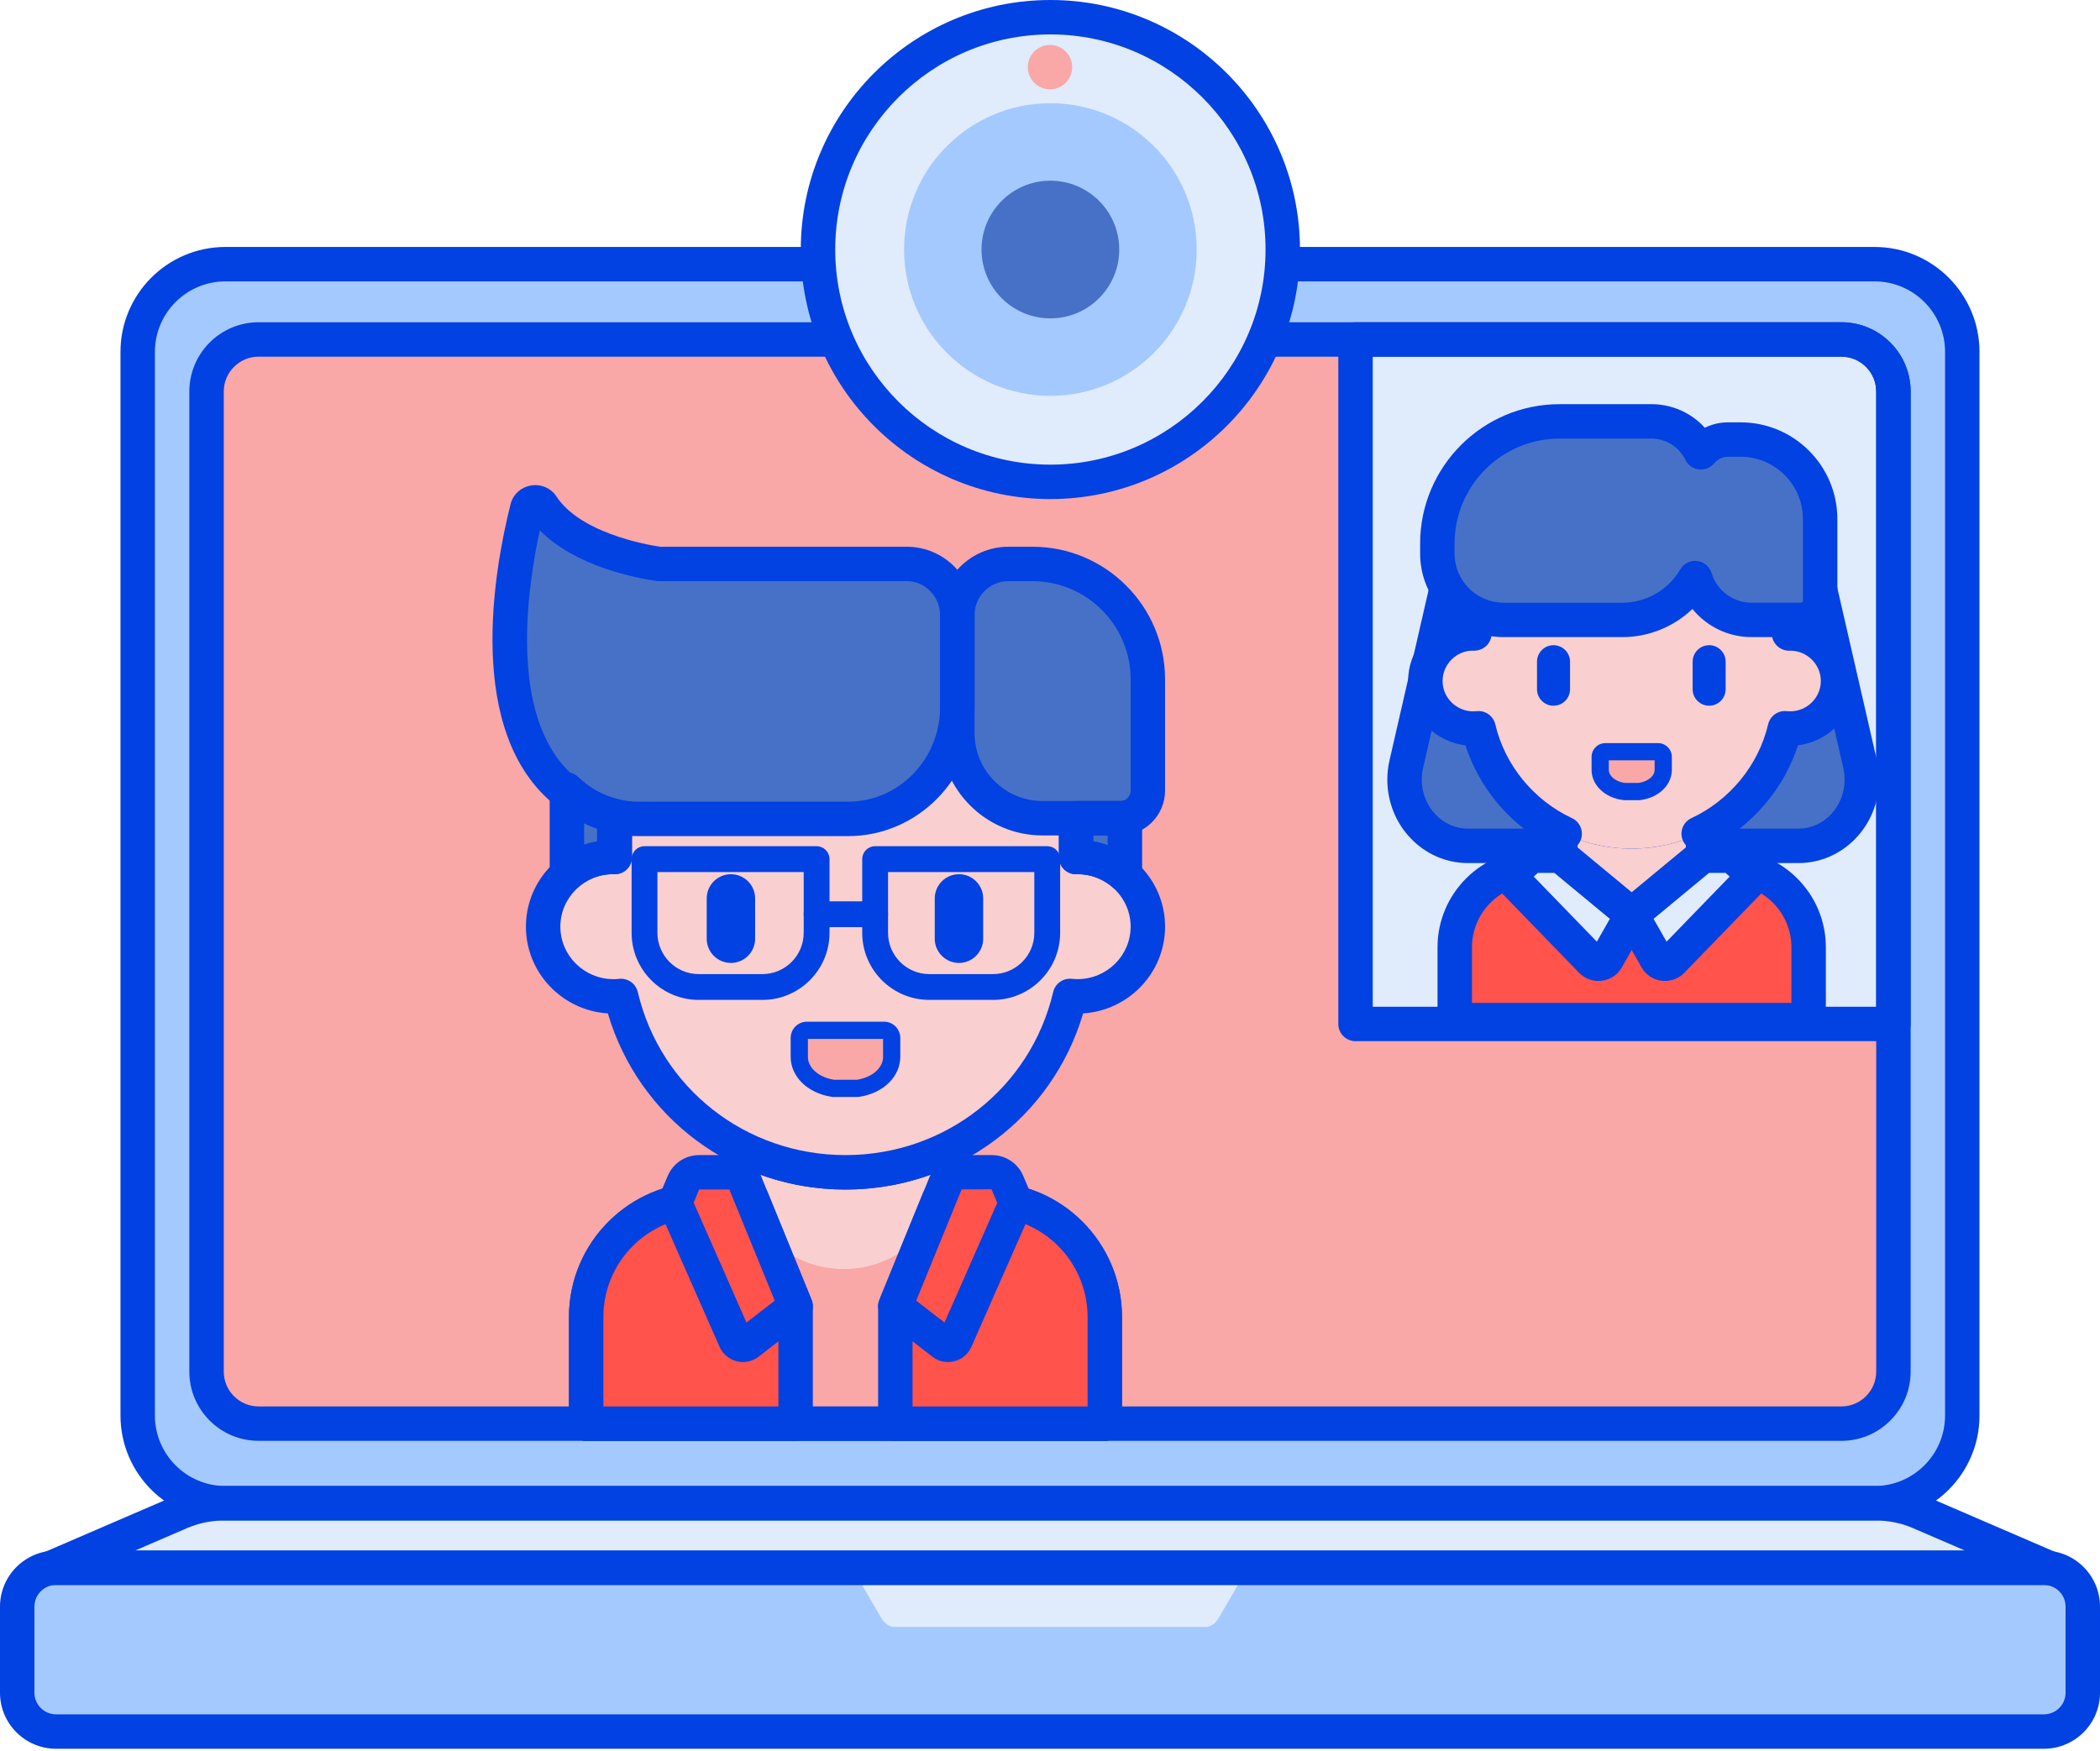 <?xml version="1.0" encoding="UTF-8"?> <svg xmlns="http://www.w3.org/2000/svg" width="193" height="161" viewBox="0 0 193 161" fill="none"> <g clip-path="url(#clip0)"> <path d="M172.283 138.185H20.715C16.264 138.185 12.655 134.576 12.655 130.126V32.344C12.655 27.893 16.264 24.284 20.715 24.284H172.283C176.734 24.284 180.343 27.893 180.343 32.344V130.126C180.343 134.576 176.734 138.185 172.283 138.185Z" fill="#A4C9FF"></path> <path d="M18.983 126.086V35.99C18.983 33.348 21.125 31.205 23.768 31.205H169.231C171.874 31.205 174.016 33.348 174.016 35.99V126.086C174.016 128.727 171.874 130.869 169.231 130.869H23.768C21.125 130.869 18.983 128.727 18.983 126.086Z" fill="#F9A7A7"></path> <path d="M169.231 31.205H124.579V94.128H174.015V35.99C174.015 33.348 171.874 31.205 169.231 31.205Z" fill="#E0EBFC"></path> <path d="M176.386 138.999C175.153 138.466 173.739 138.187 172.298 138.187H20.702C19.26 138.187 17.847 138.468 16.614 138.999L4.746 144.117H188.254L176.386 138.999Z" fill="#E0EBFC"></path> <path d="M187.846 159.176H5.154C3.181 159.176 1.582 157.577 1.582 155.604V147.691C1.582 145.718 3.181 144.119 5.154 144.119H187.846C189.818 144.119 191.417 145.718 191.417 147.691V155.604C191.417 157.577 189.818 159.176 187.846 159.176Z" fill="#A4C9FF"></path> <path d="M96.499 144.117H78.307L80.979 148.712C81.293 149.251 81.727 149.555 82.183 149.555H110.816C111.271 149.555 111.705 149.251 112.019 148.712L114.692 144.117H96.499Z" fill="#E0EBFC"></path> <path d="M172.283 139.767H20.715C15.399 139.767 11.073 135.443 11.073 130.126V32.344C11.073 27.028 15.399 22.702 20.715 22.702H172.283C177.599 22.702 181.925 27.028 181.925 32.344V130.126C181.925 135.443 177.599 139.767 172.283 139.767ZM20.715 25.866C17.143 25.866 14.237 28.772 14.237 32.344V130.126C14.237 133.697 17.143 136.603 20.715 136.603H172.283C175.855 136.603 178.761 133.697 178.761 130.126V32.344C178.761 28.772 175.855 25.866 172.283 25.866H20.715Z" fill="#0241E2"></path> <path d="M188.254 145.7H4.746C3.997 145.7 3.348 145.173 3.197 144.438C3.045 143.702 3.432 142.962 4.119 142.666L15.987 137.546C17.417 136.929 19.047 136.604 20.702 136.604H172.298C173.953 136.604 175.583 136.929 177.013 137.546L188.881 142.666C189.568 142.962 189.955 143.702 189.803 144.438C189.652 145.173 189.003 145.7 188.254 145.7ZM12.409 142.536H180.593L175.76 140.452C174.722 140.004 173.526 139.767 172.298 139.767H20.702C19.474 139.767 18.278 140.004 17.24 140.452L12.409 142.536Z" fill="#0241E2"></path> <path d="M187.844 160.757H5.155C2.313 160.757 0 158.446 0 155.604V147.691C0 144.848 2.313 142.537 5.155 142.537H187.845C190.688 142.537 193.001 144.848 193.001 147.691V155.604C192.999 158.445 190.686 160.757 187.844 160.757ZM5.155 145.699C4.057 145.699 3.164 146.592 3.164 147.689V155.602C3.164 156.701 4.057 157.594 5.155 157.594H187.845C188.942 157.594 189.837 156.701 189.837 155.602V147.689C189.837 146.592 188.942 145.699 187.845 145.699H5.155Z" fill="#0241E2"></path> <path d="M169.231 132.45H23.768C20.256 132.45 17.401 129.596 17.401 126.086V35.989C17.401 32.478 20.256 29.623 23.768 29.623H169.231C172.742 29.623 175.597 32.478 175.597 35.989V126.086C175.597 129.596 172.742 132.45 169.231 132.45ZM23.768 32.787C22.002 32.787 20.565 34.224 20.565 35.989V126.086C20.565 127.85 22 129.287 23.768 129.287H169.231C170.997 129.287 172.434 127.85 172.434 126.086V35.989C172.434 34.224 170.998 32.787 169.231 32.787H23.768Z" fill="#0241E2"></path> <path d="M117.892 22.939C117.892 34.734 108.33 44.295 96.535 44.295C84.74 44.295 75.179 34.734 75.179 22.939C75.179 11.143 84.74 1.582 96.535 1.582C108.33 1.582 117.892 11.143 117.892 22.939Z" fill="#E0EBFC"></path> <path d="M109.982 22.938C109.982 30.364 103.962 36.385 96.535 36.385C89.109 36.385 83.089 30.364 83.089 22.938C83.089 15.512 89.109 9.491 96.535 9.491C103.962 9.491 109.982 15.512 109.982 22.938Z" fill="#A4C9FF"></path> <path d="M102.863 22.938C102.863 26.433 100.029 29.266 96.535 29.266C93.04 29.266 90.207 26.433 90.207 22.938C90.207 19.444 93.04 16.61 96.535 16.61C100.029 16.61 102.863 19.444 102.863 22.938Z" fill="#4671C6"></path> <path d="M96.535 45.877C83.887 45.877 73.597 35.588 73.597 22.938C73.597 10.29 83.887 0 96.535 0C109.183 0 119.474 10.29 119.474 22.938C119.474 35.588 109.183 45.877 96.535 45.877ZM96.535 3.164C85.631 3.164 76.761 12.035 76.761 22.938C76.761 33.842 85.631 42.713 96.535 42.713C107.439 42.713 116.31 33.842 116.31 22.938C116.31 12.035 107.439 3.164 96.535 3.164Z" fill="#0241E2"></path> <path d="M98.537 6.172C98.537 7.298 97.626 8.21 96.5 8.21C95.373 8.21 94.462 7.298 94.462 6.172C94.462 5.046 95.373 4.133 96.5 4.133C97.626 4.133 98.537 5.046 98.537 6.172Z" fill="#F9A7A7"></path> <path d="M90.729 110.251H87.295C87.287 110.251 87.28 110.249 87.273 110.249L87.27 110.251H64.68C58.712 110.251 53.873 115.089 53.873 121.057V130.869H101.536V121.057C101.536 115.089 96.697 110.251 90.729 110.251Z" fill="#F9A7A7"></path> <path d="M77.704 107.765C74.242 107.765 70.975 106.941 68.089 105.481V109.847C68.089 110 68.111 110.149 68.141 110.297H68.144C68.175 110.444 68.223 110.586 68.282 110.723C68.291 110.74 68.297 110.759 68.307 110.776C68.333 110.833 68.362 110.887 68.393 110.94C68.424 110.992 68.458 111.041 68.494 111.092C68.512 111.119 68.529 111.147 68.549 111.173L69.915 112.909C71.276 114.638 73.161 115.891 75.296 116.39C75.583 116.458 75.88 116.515 76.187 116.561C79.654 117.08 83.122 115.605 85.277 112.823L87.267 110.255C87.295 110.118 87.313 109.977 87.313 109.836V105.485C84.431 106.943 81.165 107.765 77.704 107.765Z" fill="#F9CFCF"></path> <path d="M101.536 132.45H53.873C53 132.45 52.291 131.741 52.291 130.868V121.057C52.291 114.227 57.848 108.668 64.679 108.668H66.507V105.481C66.507 104.931 66.791 104.42 67.259 104.133C67.728 103.844 68.311 103.819 68.803 104.069C71.574 105.471 74.57 106.183 77.704 106.183C80.836 106.183 83.83 105.472 86.6 104.072C87.09 103.824 87.675 103.848 88.143 104.137C88.611 104.425 88.895 104.934 88.895 105.484V108.67H90.728C97.559 108.67 103.116 114.227 103.116 121.058V130.87C103.118 131.743 102.41 132.45 101.536 132.45ZM55.455 129.286H99.954V121.057C99.954 115.971 95.817 111.832 90.729 111.832H87.295C87.269 111.832 87.244 111.832 87.219 111.831C86.984 111.823 86.751 111.764 86.533 111.65C85.922 111.327 85.588 110.643 85.716 109.962C85.724 109.92 85.733 109.878 85.733 109.836V107.905C83.178 108.863 80.488 109.348 77.704 109.348C74.919 109.348 72.226 108.863 69.671 107.902V109.847C69.674 109.88 69.682 109.912 69.688 109.945C69.779 110.41 69.659 110.89 69.357 111.256C69.058 111.621 68.61 111.832 68.135 111.832H64.681C59.594 111.832 55.456 115.971 55.456 121.057V129.286H55.455Z" fill="#0241E2"></path> <path d="M101.536 126.479V121.058C101.536 115.09 96.697 110.252 90.73 110.252H87.295C87.287 110.252 87.28 110.25 87.274 110.25L87.27 110.252H86.299L82.285 120.079V130.87H101.534V126.479H101.536Z" fill="#FF534B"></path> <path d="M69.109 110.25H64.68C58.712 110.25 53.873 115.089 53.873 121.056V130.868H73.122V120.077L69.109 110.25Z" fill="#FF534B"></path> <path d="M99.029 78.778C98.984 78.778 98.941 78.782 98.894 78.784V76.8C98.894 65.203 89.407 55.801 77.705 55.801C66.002 55.801 56.515 65.203 56.515 76.8V78.784C56.47 78.782 56.427 78.778 56.382 78.778C52.812 78.778 49.917 81.645 49.917 85.184C49.917 88.722 52.812 91.59 56.382 91.59C56.616 91.59 56.847 91.576 57.076 91.552C59.262 100.842 67.666 107.764 77.705 107.764C87.745 107.764 96.149 100.842 98.335 91.552C98.562 91.576 98.794 91.59 99.029 91.59C102.599 91.59 105.493 88.722 105.493 85.184C105.493 81.645 102.599 78.778 99.029 78.778Z" fill="#F9CFCF"></path> <path d="M67.175 88.518C65.948 88.518 64.95 87.521 64.95 86.293V82.587C64.95 81.36 65.95 80.362 67.175 80.362C68.401 80.362 69.4 81.36 69.4 82.587V86.293C69.4 87.521 68.401 88.518 67.175 88.518Z" fill="#0241E2"></path> <path d="M88.134 88.518C86.907 88.518 85.909 87.521 85.909 86.293V82.587C85.909 81.36 86.907 80.362 88.134 80.362C89.36 80.362 90.358 81.36 90.358 82.587V86.293C90.358 87.521 89.36 88.518 88.134 88.518Z" fill="#0241E2"></path> <path d="M101.536 132.451H82.285C81.412 132.451 80.703 131.741 80.703 130.869V120.078C80.703 119.874 80.743 119.67 80.82 119.48L84.834 109.653C85.077 109.058 85.654 108.669 86.299 108.669H87.212C87.25 108.669 87.287 108.667 87.331 108.669H90.728C97.559 108.669 103.116 114.227 103.116 121.059V130.869C103.118 131.743 102.41 132.451 101.536 132.451ZM83.867 129.287H99.954V121.059C99.954 115.971 95.817 111.833 90.729 111.833H87.362L83.867 120.39V129.287Z" fill="#0241E2"></path> <path d="M73.121 132.451H53.873C53 132.451 52.291 131.742 52.291 130.869V121.059C52.291 114.227 57.848 108.669 64.679 108.669H69.109C69.751 108.669 70.329 109.058 70.573 109.653L74.587 119.48C74.664 119.67 74.703 119.874 74.703 120.078V130.869C74.703 131.743 73.995 132.451 73.121 132.451ZM55.455 129.287H71.539V120.39L68.046 111.833H64.679C59.592 111.833 55.455 115.972 55.455 121.059V129.287Z" fill="#0241E2"></path> <path d="M87.316 107.765L82.287 120.079L86.654 123.462C87.052 123.77 87.631 123.623 87.835 123.162L93.378 110.579L92.579 108.704C92.337 108.134 91.777 107.765 91.159 107.765H87.316Z" fill="#FF534B"></path> <path d="M87.123 125.206C86.607 125.206 86.105 125.036 85.686 124.712L81.318 121.329C80.758 120.893 80.554 120.138 80.823 119.479L85.851 107.167C86.095 106.572 86.673 106.183 87.316 106.183H91.158C92.414 106.183 93.543 106.929 94.034 108.083L94.833 109.958C95.005 110.362 95.001 110.816 94.825 111.217L89.281 123.8C88.987 124.469 88.412 124.954 87.707 125.134C87.512 125.182 87.316 125.206 87.123 125.206ZM84.204 119.564L86.803 121.576L91.652 110.569L91.122 109.323L88.38 109.34L84.204 119.564Z" fill="#0241E2"></path> <path d="M68.094 107.765L73.121 120.079L68.754 123.462C68.357 123.77 67.777 123.623 67.575 123.162L62.03 110.579L62.829 108.704C63.072 108.134 63.631 107.765 64.249 107.765H68.094Z" fill="#FF534B"></path> <path d="M68.287 125.206C68.092 125.206 67.897 125.182 67.703 125.134C66.995 124.953 66.422 124.468 66.128 123.8L60.584 111.216C60.406 110.816 60.403 110.36 60.575 109.958L61.375 108.083C61.868 106.929 62.995 106.183 64.25 106.183H68.094C68.736 106.183 69.314 106.572 69.558 107.167L74.587 119.479C74.856 120.138 74.651 120.895 74.091 121.329L69.723 124.712C69.303 125.036 68.801 125.206 68.287 125.206ZM63.751 110.558L68.605 121.576L71.203 119.564L67.031 109.347H64.25L63.751 110.558Z" fill="#0241E2"></path> <path d="M77.705 109.347C67.502 109.347 58.698 102.752 55.865 93.156C51.667 92.892 48.335 89.416 48.335 85.185C48.335 81.27 51.185 78.004 54.933 77.326V76.801C54.933 64.35 65.148 54.221 77.705 54.221C90.26 54.221 100.476 64.35 100.476 76.801V77.326C104.224 78.004 107.075 81.27 107.075 85.185C107.075 89.416 103.742 92.891 99.545 93.156C96.713 102.753 87.909 109.347 77.705 109.347ZM57.076 89.971C57.802 89.971 58.445 90.468 58.615 91.19C60.693 100.019 68.542 106.183 77.705 106.183C86.868 106.183 94.717 100.019 96.793 91.19C96.977 90.413 97.709 89.894 98.502 89.979C98.675 89.997 98.85 90.008 99.027 90.008C101.72 90.008 103.911 87.844 103.911 85.183C103.911 82.532 101.735 80.374 99.055 80.359C98.984 80.363 98.924 80.365 98.894 80.366C98.482 80.366 98.086 80.206 97.79 79.918C97.484 79.62 97.312 79.211 97.312 78.784V76.799C97.312 66.093 88.516 57.383 77.705 57.383C66.892 57.383 58.097 66.093 58.097 76.799V78.784C58.097 79.211 57.924 79.62 57.62 79.918C57.314 80.216 56.906 80.38 56.475 80.366C56.45 80.365 56.367 80.36 56.342 80.359C53.69 80.359 51.499 82.523 51.499 85.185C51.499 87.845 53.691 90.01 56.382 90.01C56.56 90.01 56.734 89.999 56.907 89.98C56.965 89.974 57.02 89.971 57.076 89.971Z" fill="#0241E2"></path> <path d="M102.954 75.217H95.808C91.487 75.217 87.984 71.714 87.984 67.394V56.537C87.984 53.944 90.085 51.842 92.679 51.842H94.895C100.748 51.842 105.493 56.588 105.493 62.441V72.679C105.493 74.082 104.357 75.217 102.954 75.217Z" fill="#4671C6"></path> <path d="M83.352 51.842H60.544C58.769 51.584 52.364 50.4 49.811 46.499C49.471 45.977 48.611 46.121 48.463 46.714C47.128 52.007 44.33 66.57 51.963 72.744L52.044 72.56C53.78 74.242 56.124 75.276 58.704 75.276H77.95C83.491 75.276 87.984 70.672 87.984 64.995V56.587C87.984 53.966 85.911 51.842 83.352 51.842Z" fill="#4671C6"></path> <path d="M52.102 72.679V80.332C53.235 79.367 54.704 78.778 56.317 78.778C56.362 78.778 56.405 78.784 56.45 78.786V76.8C56.45 76.204 56.479 75.614 56.53 75.03C54.845 74.642 53.328 73.817 52.102 72.679Z" fill="#4671C6"></path> <path d="M102.989 75.217H98.847C98.887 75.739 98.909 76.268 98.909 76.801V78.784C98.953 78.783 98.996 78.777 99.041 78.777C100.716 78.777 102.236 79.413 103.384 80.448V75.182C103.256 75.203 103.124 75.217 102.989 75.217Z" fill="#4671C6"></path> <path d="M102.954 76.799H95.809C90.621 76.799 86.402 72.58 86.402 67.394V56.537C86.402 53.076 89.219 50.26 92.679 50.26H94.895C101.61 50.26 107.074 55.724 107.074 62.441V72.679C107.074 74.952 105.227 76.799 102.954 76.799ZM92.679 53.424C90.961 53.424 89.566 54.82 89.566 56.537V67.394C89.566 70.836 92.366 73.635 95.809 73.635H102.954C103.481 73.635 103.911 73.207 103.911 72.681V62.443C103.911 57.47 99.866 53.425 94.895 53.425H92.679V53.424Z" fill="#0241E2"></path> <path d="M77.95 76.86H58.702C56.096 76.86 53.604 75.951 51.599 74.284C51.37 74.23 51.155 74.127 50.968 73.975C42.717 67.303 45.395 52.418 46.929 46.328C47.15 45.449 47.885 44.783 48.8 44.629C49.72 44.471 50.636 44.87 51.137 45.633C53.306 48.948 59.218 50.041 60.661 50.261H83.352C86.779 50.261 89.566 53.099 89.566 56.589V64.996C89.566 71.538 84.355 76.86 77.95 76.86ZM52.39 71.017C52.671 71.08 52.932 71.219 53.144 71.425C54.656 72.889 56.629 73.696 58.702 73.696H77.948C82.609 73.696 86.402 69.793 86.402 64.995V56.588C86.402 54.843 85.035 53.424 83.352 53.424H60.544C60.466 53.424 60.391 53.419 60.315 53.407C58.504 53.144 52.881 52.08 49.611 48.749C48.44 54.13 46.773 65.675 52.39 71.017Z" fill="#0241E2"></path> <path d="M52.102 81.915C51.879 81.915 51.653 81.869 51.44 81.77C50.879 81.512 50.52 80.951 50.52 80.333V72.68C50.52 72.049 50.894 71.481 51.471 71.229C52.045 70.979 52.717 71.091 53.179 71.521C54.222 72.493 55.504 73.171 56.884 73.489C57.653 73.665 58.174 74.381 58.106 75.167C58.056 75.743 58.032 76.278 58.032 76.801V78.785C58.032 79.21 57.862 79.616 57.559 79.913C57.256 80.211 56.821 80.375 56.422 80.365C56.396 80.365 56.306 80.361 56.277 80.359C55.147 80.359 54.017 80.778 53.13 81.537C52.838 81.787 52.472 81.915 52.102 81.915ZM53.684 75.68V77.639C54.069 77.506 54.466 77.402 54.868 77.328V76.801C54.868 76.599 54.871 76.395 54.879 76.19C54.469 76.043 54.072 75.871 53.684 75.68Z" fill="#0241E2"></path> <path d="M103.384 82.03C103 82.03 102.622 81.891 102.325 81.624C101.42 80.808 100.255 80.358 99.043 80.358L98.934 80.365C98.489 80.38 98.1 80.209 97.797 79.912C97.496 79.615 97.325 79.207 97.325 78.784V76.8C97.325 76.315 97.306 75.824 97.267 75.341C97.233 74.902 97.383 74.468 97.683 74.143C97.983 73.82 98.403 73.635 98.845 73.635H102.988C103.038 73.635 103.087 73.629 103.136 73.621C103.592 73.549 104.059 73.68 104.411 73.98C104.763 74.281 104.966 74.72 104.966 75.183V80.448C104.966 81.074 104.598 81.639 104.026 81.894C103.821 81.987 103.601 82.03 103.384 82.03ZM100.49 77.326C100.937 77.409 101.375 77.527 101.802 77.683V76.799H100.49V77.326Z" fill="#0241E2"></path> <path d="M170.952 70.244L166.924 52.694H133.272L129.245 70.244C129.138 70.709 129.084 71.187 129.084 71.667C129.084 75.03 131.69 77.755 134.904 77.755H165.294C168.508 77.755 171.114 75.03 171.114 71.667C171.113 71.187 171.058 70.709 170.952 70.244Z" fill="#4671C6"></path> <path d="M165.294 79.337H134.903C130.822 79.337 127.502 75.897 127.502 71.667C127.502 71.071 127.57 70.473 127.703 69.892L131.73 52.34C131.894 51.622 132.535 51.112 133.272 51.112H166.926C167.664 51.112 168.302 51.622 168.468 52.34L172.494 69.89C172.628 70.47 172.696 71.069 172.696 71.667C172.694 75.897 169.376 79.337 165.294 79.337ZM134.531 54.276L130.786 70.598C130.706 70.949 130.666 71.307 130.666 71.667C130.666 74.153 132.568 76.173 134.903 76.173H165.294C167.63 76.173 169.531 74.151 169.531 71.667C169.531 71.307 169.49 70.949 169.41 70.6C169.41 70.6 169.41 70.6 169.41 70.598L165.665 54.276H134.531Z" fill="#0241E2"></path> <path d="M158.85 79.707H156.506C156.502 79.707 156.496 79.707 156.491 79.707H141.073C137.001 79.707 133.699 83.01 133.699 87.082V93.778H166.225V87.082C166.224 83.01 162.922 79.707 158.85 79.707Z" fill="#FF534B"></path> <path d="M149.962 78.011C147.598 78.011 145.369 77.449 143.399 76.452V79.432C143.399 79.536 143.415 79.638 143.436 79.738H143.438C143.458 79.838 143.491 79.936 143.532 80.03C143.537 80.043 143.542 80.055 143.548 80.067C143.566 80.106 143.586 80.143 143.608 80.178C143.628 80.214 143.651 80.248 143.676 80.282C143.688 80.3 143.701 80.319 143.713 80.338L144.645 81.522C145.575 82.703 146.862 83.557 148.318 83.898C148.513 83.945 148.717 83.984 148.925 84.016C151.292 84.37 153.659 83.362 155.13 81.465L156.489 79.713C156.508 79.619 156.52 79.523 156.52 79.426V76.457C154.552 77.45 152.323 78.011 149.962 78.011Z" fill="#F9CFCF"></path> <path d="M164.513 58.229C164.482 58.229 164.452 58.233 164.421 58.234V56.879C164.421 48.965 157.948 42.549 149.961 42.549C141.973 42.549 135.5 48.965 135.5 56.879V58.234C135.47 58.233 135.439 58.229 135.408 58.229C132.971 58.229 130.997 60.187 130.997 62.6C130.997 65.016 132.971 66.972 135.408 66.972C135.568 66.972 135.726 66.963 135.88 66.946C137.374 73.286 143.107 78.01 149.961 78.01C156.811 78.01 162.545 73.286 164.039 66.946C164.194 66.963 164.351 66.972 164.512 66.972C166.948 66.972 168.922 65.014 168.922 62.6C168.924 60.185 166.95 58.229 164.513 58.229Z" fill="#F9CFCF"></path> <path d="M142.775 64.874C141.938 64.874 141.258 64.195 141.258 63.357V60.828C141.258 59.991 141.938 59.31 142.775 59.31C143.612 59.31 144.294 59.991 144.294 60.828V63.357C144.294 64.195 143.612 64.874 142.775 64.874Z" fill="#0241E2"></path> <path d="M157.079 64.874C156.242 64.874 155.561 64.195 155.561 63.357V60.828C155.561 59.991 156.242 59.31 157.079 59.31C157.915 59.31 158.596 59.991 158.596 60.828V63.357C158.596 64.195 157.915 64.874 157.079 64.874Z" fill="#0241E2"></path> <path d="M166.223 95.358H133.697C132.825 95.358 132.115 94.65 132.115 93.776V87.081C132.115 82.142 136.134 78.125 141.073 78.125H141.817V77.382C138.44 75.397 135.871 72.208 134.677 68.511C131.717 68.151 129.415 65.638 129.415 62.6C129.415 59.829 131.332 57.491 133.918 56.832C133.943 48.08 141.13 40.966 149.96 40.966C158.791 40.966 165.978 48.08 166.002 56.832C168.589 57.491 170.506 59.827 170.506 62.599C170.506 65.638 168.204 68.15 165.244 68.51C164.048 72.208 161.478 75.398 158.1 77.383V78.125H158.848C163.787 78.125 167.805 82.143 167.805 87.081V93.776C167.805 94.65 167.098 95.358 166.223 95.358ZM135.279 92.194H164.641V87.081C164.641 83.887 162.043 81.289 158.85 81.289H156.506C156.474 81.289 156.441 81.287 156.409 81.286C156.097 81.27 155.788 81.162 155.53 80.964C155.049 80.597 154.819 79.99 154.937 79.398L154.938 77.695C154.838 77.584 154.753 77.457 154.686 77.315C154.315 76.524 154.654 75.584 155.443 75.211L155.448 75.21C158.981 73.558 161.618 70.332 162.5 66.585C162.683 65.809 163.41 65.29 164.204 65.373C164.306 65.384 164.408 65.39 164.513 65.39C166.075 65.39 167.343 64.139 167.343 62.6C167.343 61.063 166.075 59.812 164.513 59.812C164.538 59.813 164.468 59.815 164.422 59.816C164.007 59.816 163.606 59.653 163.311 59.359C163.01 59.063 162.84 58.658 162.84 58.234V56.881C162.84 49.852 157.062 44.133 149.962 44.133C142.86 44.133 137.084 49.852 137.084 56.881V58.234C137.084 58.658 136.914 59.063 136.613 59.359C136.31 59.656 135.883 59.815 135.48 59.816C135.448 59.816 135.374 59.812 135.343 59.81C133.849 59.812 132.581 61.063 132.581 62.602C132.581 64.141 133.849 65.392 135.409 65.392C135.514 65.392 135.618 65.386 135.718 65.375C136.512 65.291 137.241 65.811 137.424 66.585C138.304 70.332 140.94 73.557 144.473 75.21H144.475C145.266 75.579 145.605 76.521 145.236 77.312C145.168 77.456 145.083 77.586 144.983 77.698V79.432C145.072 79.895 144.953 80.362 144.652 80.727C144.351 81.091 143.906 81.289 143.433 81.289H141.074C137.879 81.289 135.281 83.887 135.281 87.082V92.194H135.279Z" fill="#0241E2"></path> <path d="M143.426 78.662H141.192C140.89 78.662 140.603 78.77 140.391 78.962L139.05 80.178C138.843 80.363 138.833 80.661 139.026 80.859L146.271 88.333C146.664 88.736 147.388 88.657 147.66 88.182L149.987 84.094L143.426 78.662Z" fill="#E0EBFC"></path> <path d="M156.497 78.662H158.732C159.032 78.662 159.321 78.77 159.531 78.962L160.873 80.178C161.079 80.363 161.09 80.661 160.896 80.859L153.651 88.333C153.26 88.736 152.536 88.657 152.262 88.182L149.936 84.094L156.497 78.662Z" fill="#E0EBFC"></path> <path d="M152.381 69.102H147.541C147.277 69.102 147.063 69.315 147.063 69.579V70.773C147.063 71.215 147.25 71.644 147.6 71.995C148.017 72.415 148.63 72.687 149.3 72.764H150.621C151.292 72.687 151.904 72.415 152.321 71.995C152.67 71.644 152.858 71.215 152.858 70.773V69.579C152.858 69.315 152.644 69.102 152.381 69.102Z" fill="#F9A7A7"></path> <path d="M150.622 73.555H149.301C149.272 73.555 149.241 73.553 149.212 73.55C148.351 73.451 147.58 73.098 147.04 72.552C146.545 72.055 146.273 71.423 146.273 70.774V69.58C146.273 68.88 146.844 68.311 147.542 68.311H152.382C153.082 68.311 153.65 68.88 153.65 69.58V70.774C153.65 71.423 153.378 72.055 152.884 72.552C152.343 73.098 151.571 73.453 150.71 73.552C150.681 73.553 150.652 73.555 150.622 73.555ZM149.349 71.973H150.573C151.053 71.91 151.484 71.716 151.761 71.438C151.962 71.234 152.068 71.004 152.068 70.772V69.892H147.855V70.772C147.855 71.004 147.962 71.234 148.163 71.437C148.439 71.716 148.869 71.91 149.349 71.973ZM152.38 69.892H152.388H152.38Z" fill="#0241E2"></path> <path d="M146.908 90.174C146.24 90.174 145.595 89.909 145.134 89.433L137.889 81.96C137.495 81.554 137.288 81.021 137.308 80.462C137.325 79.903 137.568 79.385 137.988 79.004L139.329 77.788C139.832 77.332 140.494 77.08 141.192 77.08H143.426C143.795 77.08 144.152 77.208 144.435 77.443L150.994 82.875C151.586 83.365 151.74 84.21 151.36 84.876L149.034 88.963C148.664 89.612 147.989 90.057 147.226 90.153C147.12 90.168 147.014 90.174 146.908 90.174ZM140.959 80.581L146.758 86.564L147.954 84.465L142.857 80.244H141.332L140.959 80.581ZM141.456 80.131C141.454 80.133 141.456 80.133 141.456 80.131V80.131Z" fill="#0241E2"></path> <path d="M153.014 90.174C152.907 90.174 152.802 90.167 152.697 90.153C151.934 90.057 151.259 89.611 150.889 88.962L148.563 84.876C148.183 84.208 148.337 83.365 148.929 82.875L155.488 77.443C155.771 77.208 156.13 77.08 156.497 77.08H158.733C159.429 77.08 160.091 77.332 160.594 77.789L161.935 79.004C162.355 79.385 162.598 79.903 162.615 80.462C162.634 81.021 162.428 81.554 162.034 81.96L154.787 89.434C154.327 89.909 153.681 90.174 153.014 90.174ZM151.969 84.466L153.165 86.564L158.964 80.582L158.591 80.244H157.066L151.969 84.466ZM158.47 80.133C158.47 80.133 158.47 80.134 158.47 80.133V80.133Z" fill="#0241E2"></path> <path d="M70.067 91.917H64.216C60.815 91.917 58.048 89.15 58.048 85.748V78.974C58.048 78.319 58.579 77.787 59.234 77.787H75.051C75.706 77.787 76.237 78.319 76.237 78.974V85.748C76.237 89.15 73.47 91.917 70.067 91.917ZM60.421 80.162V85.748C60.421 87.841 62.123 89.545 64.216 89.545H70.067C72.16 89.545 73.864 87.841 73.864 85.748V80.162H60.421Z" fill="#0241E2"></path> <path d="M91.263 91.917H85.411C82.009 91.917 79.242 89.15 79.242 85.748V78.974C79.242 78.319 79.774 77.787 80.429 77.787H96.245C96.9 77.787 97.432 78.319 97.432 78.974V85.748C97.432 89.15 94.665 91.917 91.263 91.917ZM81.615 80.162V85.748C81.615 87.841 83.318 89.545 85.411 89.545H91.263C93.355 89.545 95.059 87.841 95.059 85.748V80.162H81.615Z" fill="#0241E2"></path> <path d="M80.428 85.231H75.051C74.396 85.231 73.864 84.7 73.864 84.045C73.864 83.388 74.396 82.858 75.051 82.858H80.428C81.084 82.858 81.615 83.388 81.615 84.045C81.615 84.7 81.084 85.231 80.428 85.231Z" fill="#0241E2"></path> <path d="M81.25 94.711H74.159C73.773 94.711 73.459 95.023 73.459 95.411V97.161C73.459 97.807 73.736 98.436 74.245 98.95C74.825 99.532 75.66 99.913 76.581 100.049H78.829C79.748 99.913 80.587 99.532 81.165 98.95C81.675 98.437 81.951 97.808 81.951 97.161V95.411C81.95 95.023 81.636 94.711 81.25 94.711Z" fill="#F9A7A7"></path> <path d="M78.828 100.839H76.582C76.543 100.839 76.504 100.836 76.466 100.83C75.355 100.666 74.368 100.197 73.683 99.508C73.028 98.847 72.667 98.014 72.667 97.161V95.411C72.667 94.589 73.338 93.92 74.159 93.92H81.25C82.072 93.92 82.741 94.589 82.741 95.411V97.161C82.741 98.014 82.38 98.847 81.725 99.508C81.04 100.197 80.053 100.666 78.942 100.83C78.905 100.836 78.867 100.839 78.828 100.839ZM76.642 99.257H78.768C79.519 99.137 80.169 98.831 80.603 98.394C80.968 98.026 81.159 97.6 81.159 97.161V95.502H74.251V97.161C74.251 97.6 74.444 98.026 74.808 98.394C75.241 98.831 75.891 99.135 76.642 99.257ZM81.25 95.502H81.258H81.25Z" fill="#0241E2"></path> <path d="M159.978 40.408H158.794C157.796 40.408 156.916 40.87 156.322 41.582C155.496 39.898 153.769 38.736 151.767 38.736H143.33C137.127 38.736 132.099 43.765 132.099 49.968V50.896C132.099 54.258 134.824 56.983 138.185 56.983H149.12C151.969 56.983 154.45 55.438 155.788 53.144C156.455 55.365 158.511 56.983 160.949 56.983H165.53C166.495 56.983 167.277 56.201 167.277 55.236V47.711C167.279 43.677 164.01 40.408 159.978 40.408Z" fill="#4671C6"></path> <path d="M165.53 58.565H160.951C158.822 58.565 156.843 57.573 155.542 55.982C153.832 57.613 151.533 58.565 149.122 58.565H138.185C133.957 58.565 130.517 55.124 130.517 50.896V49.968C130.517 42.903 136.265 37.154 143.33 37.154H151.766C153.679 37.154 155.442 37.955 156.682 39.322C157.333 38.999 158.053 38.826 158.794 38.826H159.978C164.875 38.826 168.861 42.812 168.861 47.711V55.236C168.861 57.071 167.367 58.565 165.53 58.565ZM155.788 51.56C155.851 51.56 155.913 51.565 155.976 51.573C156.602 51.647 157.123 52.084 157.305 52.69C157.784 54.285 159.282 55.401 160.951 55.401H165.53C165.623 55.401 165.697 55.327 165.697 55.236V47.711C165.697 44.556 163.131 41.99 159.978 41.99H158.794C158.139 41.99 157.724 42.37 157.537 42.594C157.192 43.006 156.67 43.215 156.134 43.151C155.601 43.088 155.137 42.759 154.903 42.279C154.308 41.071 153.106 40.318 151.766 40.318H143.33C138.009 40.318 133.681 44.648 133.681 49.969V50.896C133.681 53.382 135.703 55.403 138.185 55.403H149.122C151.292 55.403 153.324 54.231 154.422 52.347C154.709 51.855 155.232 51.56 155.788 51.56Z" fill="#0241E2"></path> <path d="M174.015 95.71H124.579C123.706 95.71 122.997 95.002 122.997 94.128V31.205C122.997 30.332 123.706 29.623 124.579 29.623H169.231C172.742 29.623 175.597 32.478 175.597 35.989V94.128C175.597 95.002 174.888 95.71 174.015 95.71ZM126.161 92.546H172.433V35.989C172.433 34.224 170.998 32.787 169.231 32.787H126.161V92.546Z" fill="#0241E2"></path> </g> <defs> <clipPath id="clip0"> <rect width="193" height="161" fill="white"></rect> </clipPath> </defs> </svg> 